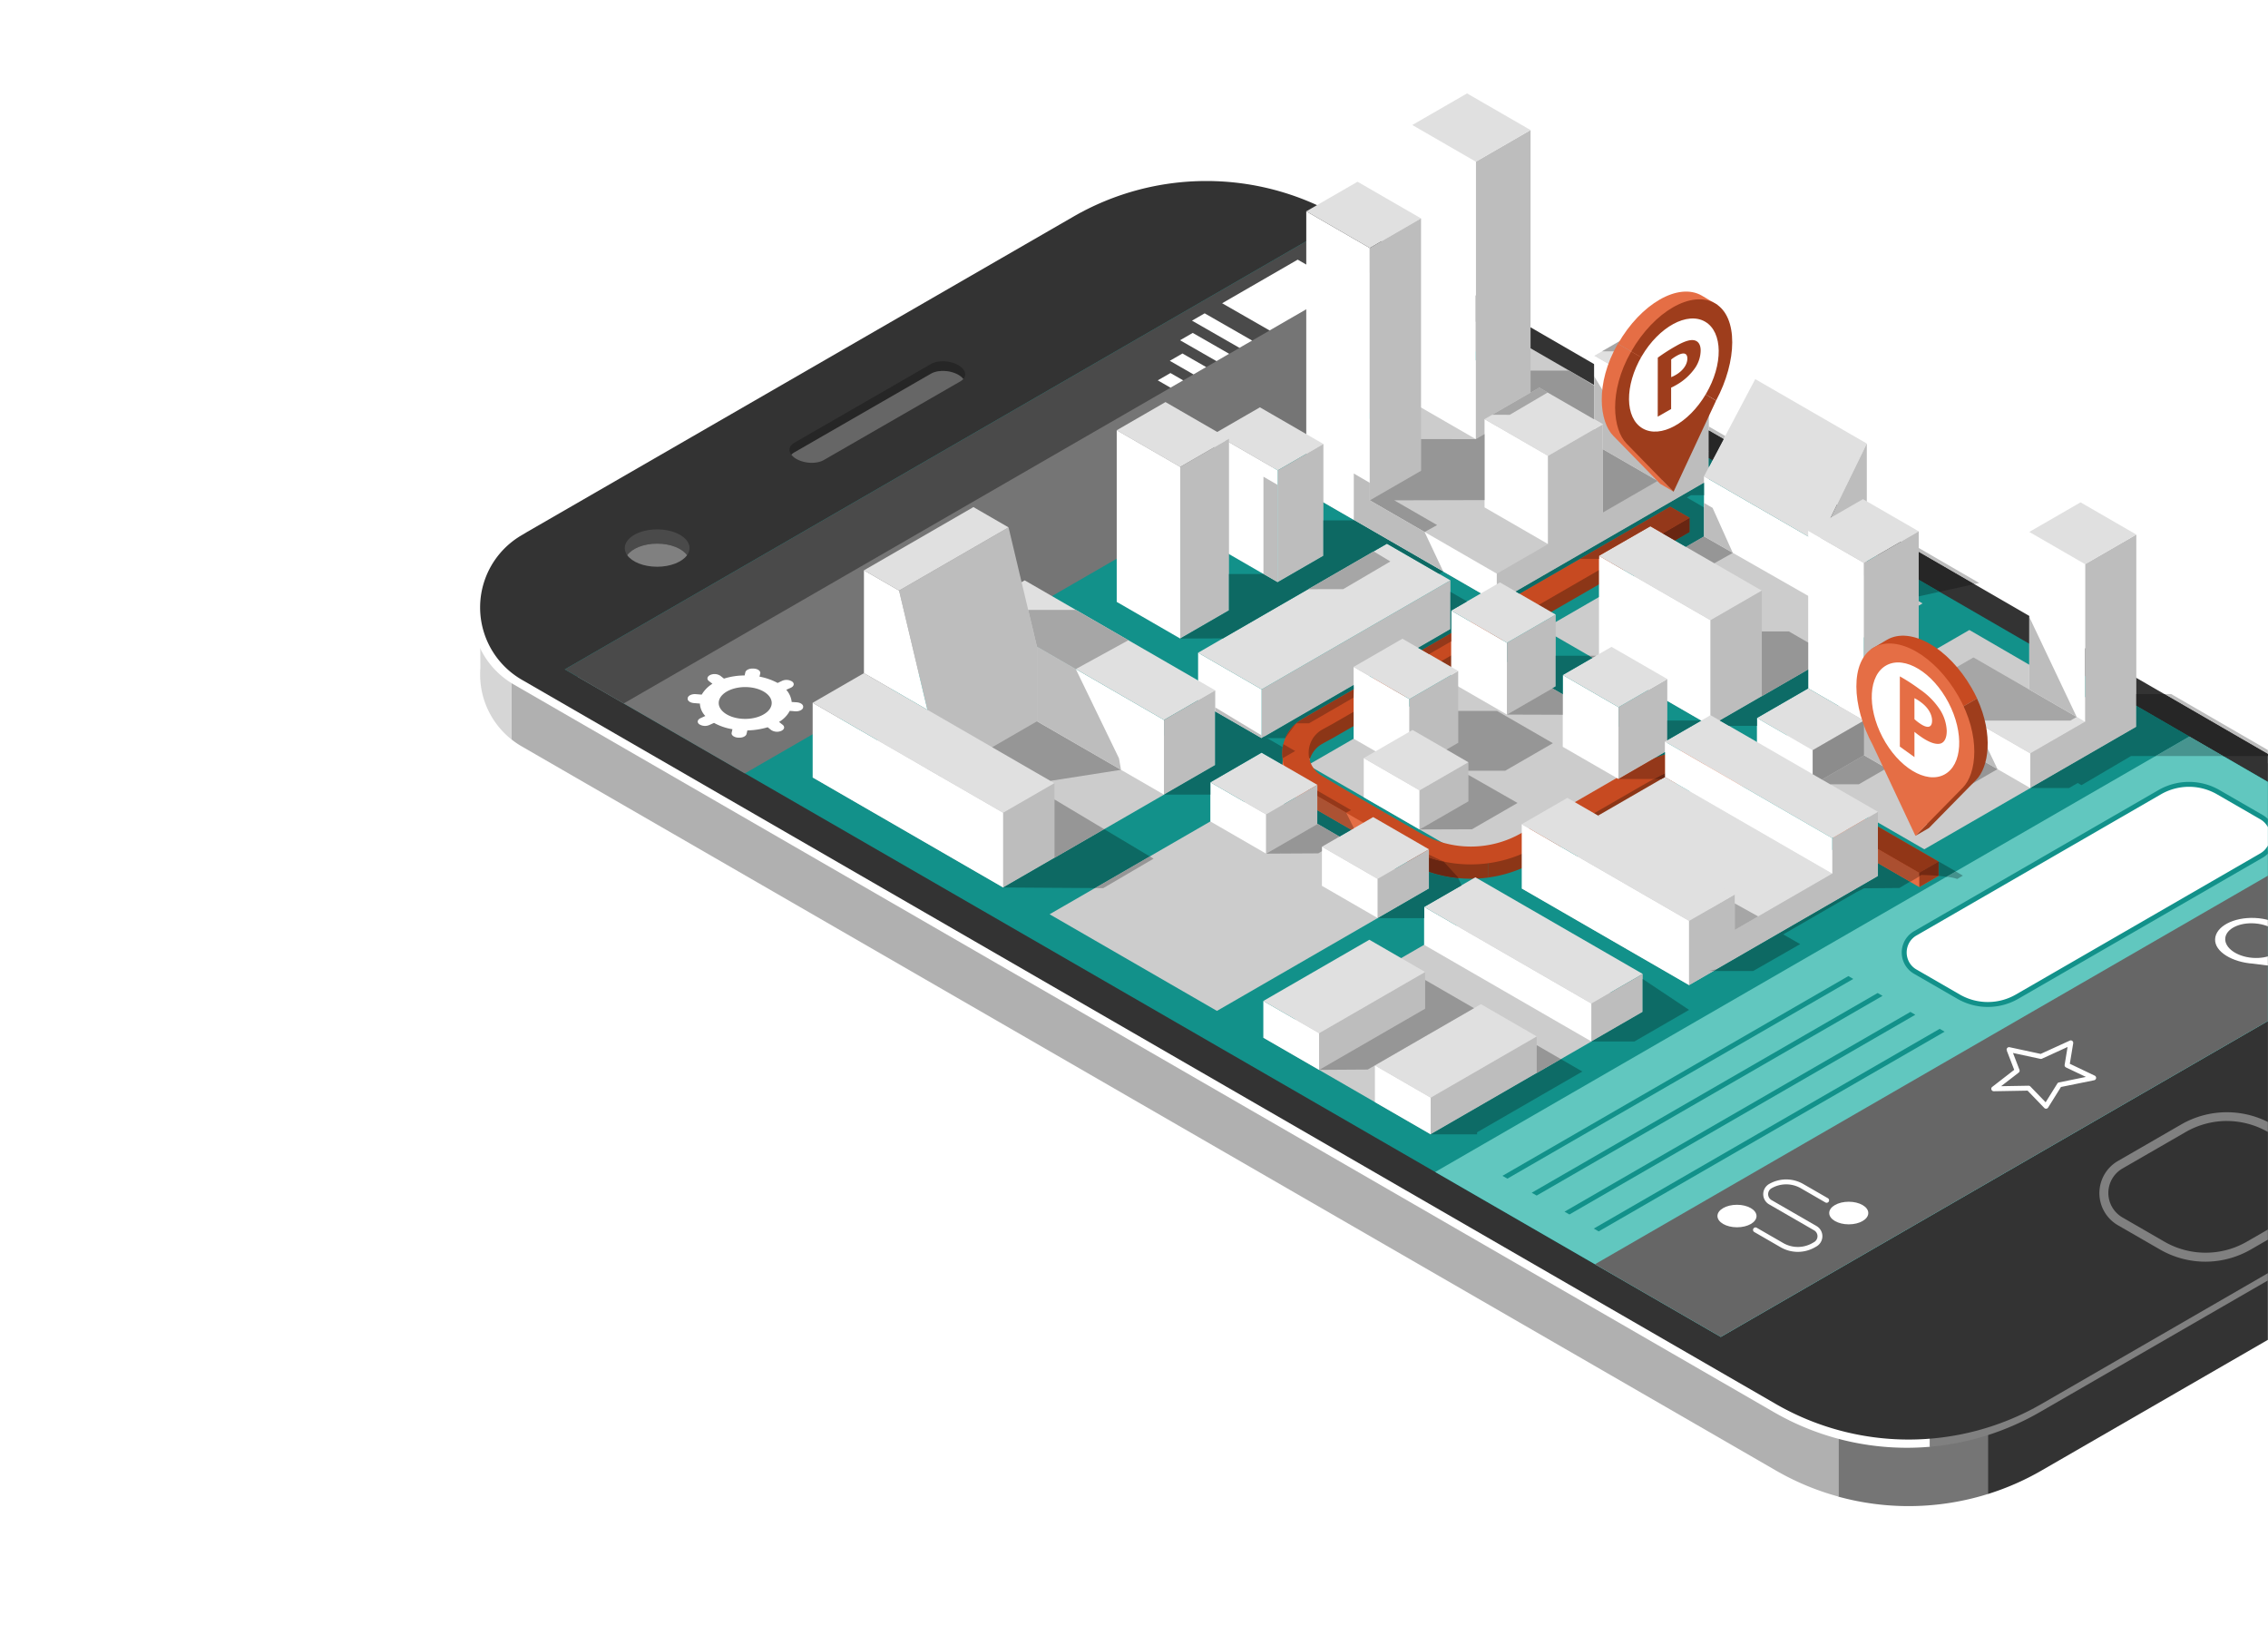 <svg id="Capa_1" data-name="Capa 1" xmlns="http://www.w3.org/2000/svg" xmlns:xlink="http://www.w3.org/1999/xlink" viewBox="0 0 717.33 514"><defs><style>.cls-1{fill:none;}.cls-2{clip-path:url(#clip-path);}.cls-3{fill:#d6d6d6;}.cls-4{fill:#757575;}.cls-5{fill:#333;}.cls-6{fill:#b0b0b0;}.cls-7{fill:#fff;}.cls-8{fill:gray;}.cls-9{fill:#262626;}.cls-10{fill:#666;}.cls-11{fill:#4a4a4a;}.cls-12{fill:#12918a;}.cls-13{fill:#61c7bf;}.cls-14{fill:#ccc;}.cls-15{fill:#e56e45;}.cls-16{fill:#8c3617;}.cls-17{fill:#c74a21;}.cls-18{fill:#bdbdbd;}.cls-19{fill:#e0e0e0;}.cls-20{fill:#9e3d1c;}.cls-21{fill:#0d6963;}.cls-22{fill:#969696;}.cls-23{fill:#a6a6a6;}.cls-24{fill:#8a8a8a;}.cls-25{fill:#0d6b66;}.cls-26{fill:#692612;}.cls-27{fill:#94381a;}.cls-28{fill:#8c8c8c;}.cls-29{fill:#ab5233;}.cls-30{fill:#45918c;}.cls-31{fill:#ab4f30;}.cls-32{fill:#913617;}.cls-33{fill:#732912;}.cls-34{fill:#47948f;}</style><clipPath id="clip-path"><rect class="cls-1" x="147.13" y="28.22" width="570.16" height="502.53"/></clipPath></defs><title>04-smart-parking-cover</title><g class="cls-2"><path class="cls-3" d="M159.47,194.6l-7.61-2.54.07,19.2a27.38,27.38,0,0,0,0,4.05,26.13,26.13,0,0,0,9.87,18.55V192.52a26.08,26.08,0,0,0-2.34,2.08"/><path class="cls-4" d="M581.42,181V473.3a84.09,84.09,0,0,0,47.29-.82V208.32Z"/><path class="cls-5" d="M819.7,364.59a26.2,26.2,0,0,0,13.2-23.22V320.92l-8.48,1.36a27.08,27.08,0,0,0-4.7-3.44l-191-110.52V472.48a83.7,83.7,0,0,0,17-7.45Z"/><path class="cls-6" d="M423.63,89.66a84.1,84.1,0,0,0-84.17,0L165.07,190.31a26.23,26.23,0,0,0-3.26,2.21v41.34a26.23,26.23,0,0,0,3.26,2.21L561.62,465a83.69,83.69,0,0,0,19.8,8.27V181Z"/><path class="cls-7" d="M688.66,224.88,421,70a84.12,84.12,0,0,0-84.17,0L162.46,170.68a26.42,26.42,0,0,0,0,45.76L561.05,446.58a84.08,84.08,0,0,0,49.35,10.95V224.88Z"/><path class="cls-8" d="M819.12,346.14a26.43,26.43,0,0,0,0-45.76l-130.48-75.5H610.4V457.53a84.07,84.07,0,0,0,34.75-10.95Z"/><path class="cls-5" d="M819.72,297.71,423.63,68.53a84.1,84.1,0,0,0-84.17,0L166.74,168.21l-1.67,1a26.42,26.42,0,0,0,0,45.77l396.55,229a84.11,84.11,0,0,0,84.1,0l105.6-61,68.38-39.47a26.42,26.42,0,0,0,0-45.75"/><path class="cls-9" d="M251.25,143.06l43.21-24.88c2.25-1.3,6.15-1.12,8.71.4a5.17,5.17,0,0,1,1.51,1.28c1.15-1.31.61-3.09-1.51-4.34-2.56-1.52-6.46-1.7-8.71-.41L251.25,140c-1.67,1-2,2.48-.94,3.81a3.87,3.87,0,0,1,.94-.75"/><path class="cls-10" d="M251.82,145.1h0c2.56,1.51,6.46,1.69,8.71.4l43.21-24.89a3.65,3.65,0,0,0,.94-.75,5.17,5.17,0,0,0-1.51-1.28c-2.56-1.52-6.46-1.7-8.71-.4l-43.21,24.88a3.87,3.87,0,0,0-.94.75,5.32,5.32,0,0,0,1.51,1.29"/><path class="cls-11" d="M207.84,171.92c4.27,0,7.93,1.51,9.46,3.66a3.86,3.86,0,0,0,.78-2.25c0-3.27-4.59-5.91-10.24-5.91s-10.23,2.64-10.23,5.91a3.92,3.92,0,0,0,.77,2.25c1.54-2.15,5.19-3.66,9.46-3.66"/><path class="cls-8" d="M207.84,179.23c4.27,0,7.93-1.51,9.46-3.65-1.53-2.15-5.19-3.66-9.46-3.66s-7.92,1.51-9.46,3.66c1.54,2.14,5.19,3.65,9.46,3.65"/><path class="cls-8" d="M704.3,354.5a26.19,26.19,0,0,0-13,3.49l-20,11.54a8.94,8.94,0,0,0,0,15.48l13.26,7.66a26.11,26.11,0,0,0,26.08,0l20-11.54a8.94,8.94,0,0,0,0-15.48L717.34,358a26.18,26.18,0,0,0-13-3.49M697.57,399a28.93,28.93,0,0,1-14.44-3.87l-13.26-7.65a11.74,11.74,0,0,1,0-20.33l20-11.54a28.89,28.89,0,0,1,28.89,0L732,363.23a11.74,11.74,0,0,1,0,20.32l-20,11.54A28.93,28.93,0,0,1,697.57,399"/></g><polygon class="cls-12" points="178.64 211.69 544.26 422.79 717.29 322.9 717.29 247.27 417.55 73.75 178.64 211.69"/><polygon class="cls-4" points="421.68 76.17 182.76 214.1 235.57 244.59 474.91 106.41 421.68 76.17"/><polygon class="cls-13" points="453.93 370.63 544.26 422.79 717.29 322.9 717.29 247.27 692.48 232.91 453.93 370.63"/><polygon class="cls-10" points="504.46 399.81 544.26 422.79 717.29 322.9 717.29 276.94 504.46 399.81"/><polygon class="cls-11" points="417.55 73.75 178.64 211.69 197.28 222.45 436.19 84.52 417.55 73.75"/><polygon class="cls-7" points="425.45 90.72 401.56 104.51 386.54 95.9 410.44 82.11 425.45 90.72"/><polygon class="cls-7" points="396.04 107.7 392.03 110.01 377.01 101.4 381.02 99.09 396.04 107.7"/><polygon class="cls-7" points="388.77 111.89 384.76 114.21 373.23 107.6 377.24 105.28 388.77 111.89"/><polygon class="cls-7" points="381.5 116.09 377.49 118.41 369.98 114.1 373.99 111.79 381.5 116.09"/><polygon class="cls-7" points="374.23 120.29 370.22 122.61 366.18 120.28 370.19 117.97 374.23 120.29"/><polygon class="cls-14" points="488.09 198.99 541.02 229.55 608.08 190.83 555.28 160.2 488.09 198.99"/><polygon class="cls-14" points="413.7 241.94 466.63 272.5 526.22 238.09 473.42 207.46 413.7 241.94"/><polygon class="cls-14" points="331.97 289.13 384.9 319.69 451.96 280.97 399.16 250.33 331.97 289.13"/><polygon class="cls-14" points="555.69 238.02 608.62 268.58 675.68 229.86 622.88 199.23 555.69 238.02"/><polygon class="cls-14" points="481.3 280.97 534.23 311.53 593.82 277.13 541.02 246.49 481.3 280.97"/><polygon class="cls-14" points="399.57 328.16 452.5 358.72 519.56 320 466.76 289.36 399.57 328.16"/><polygon class="cls-14" points="413.15 155.72 473.42 190.52 540.48 151.8 480.35 116.93 413.15 155.72"/><polygon class="cls-14" points="257.03 245.86 317.3 280.66 384.36 241.94 324.23 207.07 257.03 245.86"/><g class="cls-2"><path class="cls-15" d="M405.89,239.82a12.32,12.32,0,0,0,5.89,13.63l5.57,3.18,12.16,7,5.2-4-9.28-5.36L418,249.8a8.43,8.43,0,0,1-3.64-10Z"/><path class="cls-16" d="M418.31,235.17l3.34-1.82,112.74-65.09v-4.51L415.17,230l-3.41,2a12.22,12.22,0,0,0-5.87,7.83h8.48a8.32,8.32,0,0,1,3.94-4.65"/><path class="cls-17" d="M425.43,249.73,418,245.29a8.42,8.42,0,0,1,.3-14.62l3.34-1.83,112.74-65.09-6.11-3.53-113.11,65.3-3.41,2a12.38,12.38,0,0,0,0,21.47l5.57,3.18,15.48,8.93L438,257Z"/></g><polygon class="cls-14" points="473.42 181.42 540.48 142.71 478.94 107.17 413.15 143.54 433.24 158.22 473.42 181.42"/><polygon class="cls-18" points="466.77 138.87 466.77 51.13 484.09 41.13 484.09 128.87 466.77 138.87"/><polygon class="cls-7" points="446.68 39.53 466.77 51.13 466.77 138.87 446.68 127.27 446.68 39.53"/><polygon class="cls-19" points="464 29.54 484.09 41.13 466.77 51.13 446.68 39.53 464 29.54"/><polygon class="cls-19" points="504.18 112.55 520.39 103.19 540.48 114.79 524.27 124.15 504.18 112.55"/><polygon class="cls-7" points="504.18 112.55 504.18 140.47 524.27 152.06 524.27 124.15 504.18 112.55"/><polygon class="cls-7" points="469.54 132.55 469.54 160.46 489.63 172.06 489.63 144.15 469.54 132.55"/><polygon class="cls-7" points="413.15 66.83 433.24 78.43 433.24 158.22 473.42 181.42 473.42 190.52 413.15 155.72 413.15 66.83"/><polygon class="cls-19" points="413.15 66.83 429.37 57.47 449.45 69.07 433.24 78.43 413.15 66.83"/><polygon class="cls-18" points="433.24 78.43 449.45 69.07 449.45 148.86 433.24 158.22 433.24 78.43"/><polygon class="cls-18" points="473.42 181.42 489.63 172.06 489.63 144.15 506.95 134.15 506.95 162.06 524.27 152.06 524.27 124.15 540.48 114.79 540.48 151.8 473.42 190.52 473.42 181.42"/><polygon class="cls-19" points="469.54 132.55 486.86 122.55 506.95 134.15 489.63 144.15 469.54 132.55"/><g class="cls-2"><path class="cls-16" d="M449.13,267.92l-2.87-1.66-11.55-6.66-5.2,4L445,272.57a41.08,41.08,0,0,0,25.72,4.95v-5.77a32.08,32.08,0,0,1-21.55-3.83"/><path class="cls-15" d="M564.1,248.68l-2.48-1.43a44.58,44.58,0,0,0-22.59-6v5.12a31.56,31.56,0,0,1,15.58,3.92l1.87,1L607,280.53l2.91-1.68,3.2-1.85Z"/><path class="cls-16" d="M517,247.25l-5.1,2.95-26.4,15.24-4.17,2.43a32.19,32.19,0,0,1-10.68,3.88v5.77a41.09,41.09,0,0,0,14.53-4.84l.28-.15,34.22-19.76L524,250.4a31.59,31.59,0,0,1,15.07-4v-5.12a44.68,44.68,0,0,0-22,6"/><path class="cls-17" d="M564.1,244.17l-2.48-1.42a44.57,44.57,0,0,0-44.59,0l-5.1,2.94-26.4,15.25-4.17,2.42a32.12,32.12,0,0,1-32.23.05l-2.87-1.65L438,257l-5.19,4.05,12.13,7a41.1,41.1,0,0,0,40.25.1l.28-.15,34.22-19.76,4.25-2.37a31.61,31.61,0,0,1,30.65-.08l1.87,1L607,276l2.91-1.68,3.2-1.85Z"/></g><polygon class="cls-20" points="607.04 276.03 613.15 272.5 613.15 277 607.04 280.53 607.04 276.03"/><polygon class="cls-19" points="398.49 128.81 384.05 137.15 404.13 148.75 418.57 140.41 398.49 128.81"/><polygon class="cls-18" points="418.57 140.41 418.57 175.79 404.13 184.13 404.13 148.75 418.57 140.41"/><polygon class="cls-7" points="384.05 137.15 404.13 148.75 404.13 184.13 384.05 172.53 384.05 137.15"/><polygon class="cls-19" points="368.62 127.15 353.2 136.06 373.29 147.66 388.71 138.75 368.62 127.15"/><polygon class="cls-18" points="373.29 201.94 373.29 147.66 388.71 138.75 388.71 193.03 373.29 201.94"/><polygon class="cls-7" points="353.2 136.06 373.29 147.66 373.29 201.94 353.2 190.34 353.2 136.06"/><polygon class="cls-18" points="399.03 233.47 399.03 218.02 458.75 183.54 458.75 198.99 399.03 233.47"/><polygon class="cls-7" points="378.94 206.42 378.94 221.87 399.03 233.47 399.03 218.02 378.94 206.42"/><polygon class="cls-19" points="378.94 206.42 438.66 171.94 458.75 183.54 399.03 218.02 378.94 206.42"/><polygon class="cls-7" points="307.88 192.89 307.88 216.5 368.15 251.3 368.15 227.68 307.88 192.89"/><polygon class="cls-19" points="324.09 183.53 384.36 218.32 368.15 227.68 307.88 192.89 324.09 183.53"/><polygon class="cls-18" points="384.36 218.32 384.36 241.94 368.15 251.3 368.15 227.68 384.36 218.32"/><polygon class="cls-18" points="284.36 186.77 318.99 166.78 327.97 204.49 327.97 228.1 293.33 248.1 293.33 224.48 284.36 186.77"/><polygon class="cls-7" points="273.25 180.36 273.25 212.88 293.33 224.48 284.36 186.77 273.25 180.36"/><polygon class="cls-19" points="273.25 180.36 284.36 186.77 318.99 166.78 307.88 160.36 273.25 180.36"/><polygon class="cls-7" points="257.03 222.25 257.03 245.86 317.3 280.66 317.3 257.04 257.03 222.25"/><polygon class="cls-19" points="273.25 212.88 333.51 247.68 317.3 257.04 257.03 222.25 273.25 212.88"/><polygon class="cls-18" points="333.51 247.68 333.51 271.3 317.3 280.66 317.3 257.04 333.51 247.68"/><polygon class="cls-7" points="538.94 169.63 575.18 190.31 575.18 171.56 538.94 150.63 538.94 169.63"/><polygon class="cls-19" points="575.18 171.56 590.44 140.27 555.15 119.89 538.94 150.63 575.18 171.56"/><polygon class="cls-18" points="575.18 171.56 575.18 190.31 590.44 181.51 590.44 140.27 575.18 171.56"/><polygon class="cls-7" points="505.73 175.78 505.73 209.18 541.02 229.55 541.02 196.15 505.73 175.78"/><polygon class="cls-19" points="541.02 196.15 505.73 175.78 521.95 166.42 557.23 186.79 541.02 196.15"/><polygon class="cls-18" points="557.23 186.79 557.23 220.19 541.02 229.55 541.02 196.15 557.23 186.79"/><polygon class="cls-7" points="418.1 267.76 418.1 280.14 435.75 290.33 435.75 277.95 418.1 267.76"/><polygon class="cls-19" points="434.31 258.4 451.96 268.59 435.75 277.95 418.1 267.76 434.31 258.4"/><polygon class="cls-18" points="451.96 268.59 451.96 280.97 435.75 290.33 435.75 277.95 451.96 268.59"/><polygon class="cls-7" points="382.81 247.39 382.81 259.77 400.46 269.96 400.46 257.57 382.81 247.39"/><polygon class="cls-19" points="399.03 238.03 416.67 248.21 400.46 257.57 382.81 247.39 399.03 238.03"/><polygon class="cls-18" points="416.67 248.21 416.67 260.6 400.46 269.96 400.46 257.57 416.67 248.21"/><polygon class="cls-7" points="458.98 215.79 458.98 193.09 476.63 203.27 476.63 225.98 458.98 215.79"/><polygon class="cls-18" points="476.63 203.27 492.05 194.37 492.05 217.08 476.63 225.98 476.63 203.27"/><polygon class="cls-19" points="458.98 193.09 474.41 184.18 492.05 194.37 476.63 203.27 458.98 193.09"/><polygon class="cls-7" points="494.27 236.17 494.27 213.46 511.91 223.65 511.91 246.35 494.27 236.17"/><polygon class="cls-18" points="511.91 223.65 527.34 214.74 527.34 237.45 511.91 246.36 511.91 223.65"/><polygon class="cls-19" points="494.27 213.46 509.69 204.56 527.34 214.74 511.91 223.65 494.27 213.46"/><polygon class="cls-7" points="428.13 233.6 428.13 210.9 445.78 221.08 445.78 243.79 428.13 233.6"/><polygon class="cls-18" points="445.78 221.08 461.2 212.18 461.2 234.89 445.78 243.79 445.78 221.08"/><polygon class="cls-19" points="428.13 210.9 443.56 201.99 461.2 212.18 445.78 221.08 428.13 210.9"/><polygon class="cls-7" points="431.34 252.13 431.34 239.75 448.98 249.93 448.98 262.31 431.34 252.13"/><polygon class="cls-18" points="448.98 249.93 464.41 241.03 464.41 253.41 448.98 262.31 448.98 249.93"/><polygon class="cls-19" points="431.34 239.75 446.76 230.84 464.41 241.03 448.98 249.93 431.34 239.75"/><polygon class="cls-7" points="589.55 227.88 589.55 238.85 607.19 249.03 607.19 238.07 589.55 227.88"/><polygon class="cls-7" points="624.51 228.07 642.15 238.25 642.15 249.22 624.51 239.03 624.51 228.07"/><polygon class="cls-7" points="571.9 167.84 589.55 178.03 589.55 227.88 571.9 217.69 571.9 167.84"/><polygon class="cls-19" points="571.9 167.84 589.22 157.85 606.86 168.03 589.55 178.03 571.9 167.84"/><polygon class="cls-18" points="606.86 168.03 606.86 217.88 589.55 227.88 589.55 178.03 606.86 168.03"/><polygon class="cls-19" points="555.69 227.05 571.9 217.69 589.55 227.88 573.34 237.24 555.69 227.05"/><polygon class="cls-7" points="555.69 227.05 555.69 238.02 573.34 248.21 573.34 237.24 555.69 227.05"/><polygon class="cls-18" points="589.55 227.88 573.34 237.24 573.34 248.21 589.55 238.85 589.55 227.88"/><polygon class="cls-18" points="624.51 228.07 607.19 238.07 607.19 249.03 624.51 239.03 624.51 228.07"/><polygon class="cls-19" points="589.55 227.88 624.18 207.88 659.47 228.26 642.15 238.25 624.51 228.07 607.19 238.07 589.55 227.88"/><polygon class="cls-18" points="659.47 178.41 659.47 228.26 642.15 238.25 642.15 249.22 675.68 229.86 675.68 169.05 659.47 178.41"/><polygon class="cls-7" points="641.83 168.22 641.83 218.07 659.47 228.26 659.47 178.41 641.83 168.22"/><polygon class="cls-19" points="658.04 158.86 675.68 169.05 659.47 178.41 641.83 168.22 658.04 158.86"/><polygon class="cls-19" points="526.58 245.72 579.51 276.29 548.67 294.1 505.45 257.93 526.58 245.72"/><polygon class="cls-7" points="481.3 260.65 481.3 280.97 534.23 311.53 534.23 291.21 481.3 260.65"/><polygon class="cls-18" points="534.23 291.21 548.67 282.88 548.67 294.1 579.51 276.29 579.51 265.07 593.95 256.73 593.95 277.05 534.23 311.53 534.23 291.21"/><polygon class="cls-19" points="541.02 226.17 526.58 234.51 579.51 265.07 593.95 256.73 541.02 226.17"/><polygon class="cls-7" points="579.51 276.29 579.51 265.07 526.58 234.51 526.58 245.73 579.51 276.29"/><polygon class="cls-19" points="495.74 252.32 481.3 260.65 534.23 291.21 548.67 282.88 495.74 252.32"/><polygon class="cls-7" points="399.57 316.55 417.21 326.73 417.21 338.34 399.57 328.16 399.57 316.55"/><polygon class="cls-18" points="417.21 326.73 450.74 307.38 450.74 318.98 417.21 338.34 417.21 326.73"/><polygon class="cls-19" points="399.57 316.55 433.1 297.19 450.74 307.38 417.21 326.73 399.57 316.55"/><polygon class="cls-7" points="434.86 336.92 452.5 347.11 452.5 358.71 434.86 348.53 434.86 336.92"/><polygon class="cls-18" points="452.5 347.11 486.03 327.75 486.03 339.36 452.5 358.71 452.5 347.11"/><polygon class="cls-19" points="434.86 336.92 468.39 317.56 486.03 327.75 452.5 347.11 434.86 336.92"/><polygon class="cls-7" points="450.42 286.8 503.35 317.37 503.35 329.36 450.42 298.8 450.42 286.8"/><polygon class="cls-19" points="450.42 286.8 466.63 277.44 519.56 308 503.35 317.37 450.42 286.8"/><polygon class="cls-18" points="503.35 317.37 519.56 308 519.56 320 503.35 329.36 503.35 317.37"/><polygon class="cls-21" points="340.26 192.87 340.26 192.87 352.79 200.1 340.26 192.87"/><polyline class="cls-22" points="327.97 228.1 327.97 228.1 313.79 236.29 327.6 244.27 332.24 246.94 354.55 243.45 327.97 228.1"/><polyline class="cls-18" points="327.97 204.49 327.97 228.1 354.55 243.45 353.92 239.82 340.26 211.59 327.97 204.49"/><polygon class="cls-23" points="340.26 192.87 325.2 192.87 327.97 204.49 340.26 211.59 340.26 211.59 356.9 202.47 352.79 200.1 340.26 192.87"/><polyline class="cls-23" points="313.79 236.29 313.79 236.29 327.6 244.27 313.79 236.29"/><polygon class="cls-21" points="349.24 262.22 333.51 271.3 317.3 280.66 346.3 280.85 363.65 270.83 349.24 262.22"/><polygon class="cls-22" points="363.65 270.83 346.3 280.86 348.93 280.87 364.85 271.55 363.65 270.83"/><polygon class="cls-22" points="333.51 252.82 333.51 271.3 349.24 262.22 333.51 252.82"/><polygon class="cls-21" points="428.18 164.4 428.18 164.57 418.57 164.56 418.57 175.79 404.13 184.13 399.61 181.52 399.61 181.53 388.71 181.53 388.71 193.03 373.29 201.94 386.8 201.88 438.66 171.94 455.18 181.48 456.47 180.73 428.18 164.4"/><polygon class="cls-22" points="469.54 137.27 466.77 138.87 449.45 138.86 449.45 148.86 433.24 158.22 433.24 152.69 433.24 158.22 450.58 168.23 454.54 166.05 440.97 158.22 469.54 158.15 469.54 137.27"/><path class="cls-24" d="M469.54,137.27l-2.77,1.6Z"/><polygon class="cls-18" points="428.18 149.74 428.18 164.4 456.47 180.73 450.58 168.23 433.24 158.22 433.24 152.69 428.18 149.74"/><polygon class="cls-18" points="399.61 150.76 399.61 181.52 404.13 184.13 404.13 153.37 399.61 150.76"/><polygon class="cls-23" points="438.66 171.94 386.8 201.88 413.73 186.33 424.84 186.31 439.75 177.56 434.46 174.37 438.66 171.94"/><polygon class="cls-22" points="450.74 309.9 450.74 318.98 417.21 338.34 432.57 338.24 449.96 328.2 466.2 318.83 450.74 309.9"/><polyline class="cls-23" points="466.2 318.83 449.96 328.2 466.2 318.83"/><polygon class="cls-25" points="493.68 334.94 452.5 358.72 467.17 358.73 467.17 358.09 500.47 338.86 493.68 334.94"/><polygon class="cls-22" points="486.03 330.52 486.03 339.36 452.5 358.72 493.68 334.94 486.03 330.52"/><polygon class="cls-25" points="519.56 309.59 519.56 320 503.35 329.36 516.93 329.36 534.23 319.37 519.56 309.59"/><path class="cls-22" d="M519.56,320l-16.21,9.36Z"/><g class="cls-2"><path class="cls-25" d="M452,275.71V281l-16.21,9.36h14.67V286.8L462.29,280l-1.06-2.25a41.23,41.23,0,0,1-9.27-2"/><path class="cls-26" d="M452,271.2v4.51a41.23,41.23,0,0,0,9.27,2l-.16-.33-4.52-4.9A39,39,0,0,1,452,271.2"/><path class="cls-27" d="M452,270.3v.9a39,39,0,0,0,4.59,1.27h0Z"/></g><polygon class="cls-28" points="451.96 270.3 451.96 280.97 435.75 290.33 451.96 280.97 451.96 275.71 451.96 271.2 451.96 270.3"/><polygon class="cls-25" points="416.67 256.25 416.67 260.49 423.66 264.55 427.36 262.42 417.35 256.63 416.67 256.25"/><polygon class="cls-22" points="416.67 260.49 416.67 260.6 400.46 269.96 416.94 269.87 418.1 269.19 418.1 267.76 423.66 264.55 416.67 260.49"/><polygon class="cls-29" points="416.67 251.74 416.67 256.25 417.35 256.63 427.36 262.42 428.21 261.92 425.78 257 425.78 257 417.35 252.13 416.67 251.74"/><polygon class="cls-27" points="416.67 250.04 416.67 251.74 417.35 252.13 425.78 257 427.32 256.19 416.67 250.04"/><polygon class="cls-28" points="416.67 260.6 400.46 269.96 416.67 260.6 416.67 260.6"/><g class="cls-2"><path class="cls-25" d="M384.36,225v16.94l-13.54,7.81-2.67,1.55h14.67v-3.91h0L399,238l6.56,3.78.06-2a13,13,0,0,1,.05-3.52v0l-5.05-2.92-.75-.43-.86.5Z"/><path class="cls-27" d="M405.88,235.34l-.18.94a13,13,0,0,0-.05,3.52h0l4-2.29Z"/></g><polygon class="cls-28" points="399.03 233.47 399.89 232.97 399.03 233.47 399.03 232.57 399.03 233.47"/><polygon class="cls-18" points="384.36 223.71 384.36 225 399.03 233.47 399.03 232.57 384.36 223.71"/><path class="cls-23" d="M399,238l6.56,3.78Z"/><polygon class="cls-22" points="464.41 245.05 464.41 253.41 448.98 262.31 465.55 262.25 479.97 253.93 464.41 245.05"/><polygon class="cls-22" points="473.47 224.83 461.2 224.83 461.2 234.89 457.49 237.03 464.41 241.03 464.41 243.73 476.08 243.73 491.15 235.03 473.47 224.83"/><polygon class="cls-25" points="502.6 207.37 492.05 207.37 492.05 217.08 491.02 217.67 494.27 219.56 494.27 213.46 503.71 208.01 502.6 207.37"/><polygon class="cls-22" points="502.6 207.37 503.71 208.01 504.82 207.37 502.6 207.37"/><polygon class="cls-22" points="491.02 217.67 476.63 225.98 494.27 226.04 494.27 219.56 491.02 217.67"/><polygon class="cls-28" points="492.05 217.08 476.63 225.98 491.02 217.67 492.05 217.08"/><path class="cls-22" d="M519.36,154.9,507,162.06Z"/><path class="cls-22" d="M496.31,117.2H484.09v7l2.77-1.6,17.32,10V121.94l-7.86-4.73h0M507,142.07v20l12.41-7.16,4.91-2.84Z"/><polygon class="cls-28" points="484.09 124.15 471.95 131.16 471.95 131.16 484.09 124.15"/><polygon class="cls-18" points="504.18 118.95 504.24 121.98 504.18 121.94 504.18 132.55 506.95 134.15 506.95 142.07 524.27 152.06 504.18 118.95"/><polygon class="cls-23" points="486.86 122.55 484.09 124.15 471.95 131.16 477.51 131.18 489.55 124.1 506.95 134.15 504.18 132.55 486.86 122.55"/><g class="cls-2"><path class="cls-25" d="M428.14,216.67l-16,9.22L399.89,233l.75.43-.75-.43.75.43,5.85,0a12.29,12.29,0,0,1,5.27-6l3.41-2,13-7.48Z"/><path class="cls-27" d="M428.14,218l-13,7.48-3.41,2a12.29,12.29,0,0,0-5.27,6h0l3.49-4.73H414l14.1-8.14Z"/></g><path class="cls-28" d="M412.15,225.89,399.89,233Z"/><path class="cls-25" d="M400.64,233.4l-.75-.43Z"/><polygon class="cls-25" points="458.75 187.16 458.75 198.99 448.56 204.88 449.75 205.56 458.98 200.23 458.98 193.09 464 190.19 458.75 187.16"/><polygon class="cls-27" points="458.98 200.23 449.75 205.56 452 206.86 458.98 202.83 458.98 200.23"/><polygon class="cls-25" points="538.94 152.69 488.29 181.93 479.4 187.07 480.59 187.75 492.77 180.72 499.67 176.74 528.28 160.22 534.39 163.75 534.39 168.26 529.76 170.93 533.23 172.93 538.94 169.63 538.94 160.47 533.53 157.34 534.8 156.61 538.94 156.61 538.94 152.69"/><polygon class="cls-22" points="538.94 169.63 533.23 172.93 542.22 178.12 548.06 174.84 538.94 169.63"/><polygon class="cls-26" points="534.39 163.75 534.39 163.75 525.86 168.68 529.76 170.93 534.39 168.26 534.39 163.75"/><path class="cls-27" d="M528.28,160.22l-28.61,16.52h6.06v-1L522,166.42l3.91,2.26,8.53-4.93Zm-35.51,20.5-12.18,7Z"/><path class="cls-28" d="M488.29,181.93l-8.89,5.14Z"/><path class="cls-18" d="M538.94,152.69h0v0Zm0,6.35v10.59l9.11,5.21-6.39-14.23Z"/><path class="cls-23" d="M480.59,187.75l-1.19-.68Z"/><g class="cls-2"><path class="cls-25" d="M526.58,237.89l-3.13,1.8c1-.39,2.08-.74,3.13-1.06Z"/><path class="cls-26" d="M526.58,244.58c-.88.4-1.76.83-2.62,1.31l-.81.45h2.37l1.06-.61Z"/><path class="cls-27" d="M526.58,238.63c-1.05.32-2.09.67-3.13,1.06l-11.54,6.67,11.24,0,.81-.45c.86-.48,1.74-.91,2.62-1.31Z"/></g><polygon class="cls-25" points="538.1 227.86 527.34 227.86 527.34 234.07 532.81 230.91 538.1 227.86"/><polygon class="cls-25" points="571.9 211.72 543.95 227.86 544.23 228.03 546.88 229.55 555.69 229.55 555.69 227.05 571.9 217.69 571.9 211.72"/><polygon class="cls-22" points="565.78 199.68 557.23 199.68 557.23 220.19 543.95 227.86 571.9 211.72 571.9 203.21 565.78 199.68"/><path class="cls-28" d="M557.23,220.19,544,227.86Z"/><path class="cls-23" d="M544.23,228l-.28-.17Z"/><polygon class="cls-22" points="589.55 238.85 576.26 246.52 578.89 248.03 587.91 248.03 596.68 242.97 589.55 238.85"/><polygon class="cls-18" points="589.55 227.88 589.55 238.85 596.68 242.97 589.55 227.88"/><polygon class="cls-28" points="589.55 227.88 589.55 227.88 573.34 237.24 573.34 244.83 574.61 245.56 576.26 246.52 589.55 238.85 589.55 227.88"/><polygon class="cls-22" points="624.51 239.03 607.19 249.03 621.82 248.98 631.78 243.23 624.51 239.03"/><polygon class="cls-18" points="624.51 228.07 624.51 239.03 631.78 243.23 624.51 228.07"/><polygon class="cls-28" points="624.51 228.07 607.19 238.07 607.19 249.03 624.51 239.03 624.51 228.07"/><polygon class="cls-23" points="624.18 207.88 606.86 217.88 589.55 227.88 654.82 227.88 656.82 226.73 641.83 218.07 624.18 207.88"/><polygon class="cls-18" points="641.83 195.12 641.83 218.07 656.82 226.73 641.83 195.12"/><g class="cls-2"><path class="cls-21" d="M594,261.39v0l19.2,11.09V277h0c.84.07,1.7.15,2.51.25l2.9-1.67ZM594,273v4.07l-51,29.44-1,.56h12.5l14.87-8.5L564,295.49l23.16-13.36,2.4-1.21,11.18-.1,3.35-2Z"/><path class="cls-30" d="M618.55,275.59l-2.9,1.67a15.17,15.17,0,0,1,3.4.71l1.78-1.06Z"/></g><path class="cls-31" d="M594,268.47V273l10.17,5.87,2.92-1.72V276Zm19.2,8.53h0Z"/><polygon class="cls-32" points="593.95 261.41 593.95 268.47 607.04 276.03 613.15 272.5 593.95 261.41"/><g class="cls-2"><path class="cls-33" d="M613.15,272.5h0L607,276v1.1l.7-.41s2.61.06,5.4.29h0Z"/></g><polygon class="cls-24" points="542.96 306.49 540.6 307.05 541.99 307.05 542.96 306.49"/><polygon class="cls-18" points="684.54 219.49 717.29 238.44 717.29 237.19 686.7 219.49 684.54 219.49"/><polygon class="cls-9" points="675.68 219.49 675.68 223.18 703.18 239.1 717.29 239.1 717.29 238.44 684.54 219.49 675.68 219.49"/><polygon class="cls-25" points="675.68 223.18 675.68 229.86 642.15 249.22 654.38 249.22 657.15 247.62 658.33 248.3 673.99 239.1 681.75 239.1 692.48 232.9 703.18 239.1 675.68 223.18"/><polygon class="cls-34" points="692.48 232.91 681.75 239.1 703.18 239.1 692.48 232.91"/><polygon class="cls-23" points="548.67 285.69 548.67 294.1 556.08 289.81 548.67 285.69"/><path class="cls-28" d="M556.08,289.81l-7.41,4.29Z"/><polygon class="cls-18" points="540.48 134.88 540.48 136.14 545.15 138.84 545.66 137.88 540.48 134.88"/><polygon class="cls-9" points="540.48 136.14 540.48 144.91 541.61 145.57 545.15 138.84 540.48 136.14"/><polygon class="cls-25" points="540.48 144.91 540.48 147.71 541.61 145.57 540.48 144.91"/><polygon class="cls-23" points="545.66 137.88 545.15 138.84 541.61 145.57 540.48 147.71 545.66 137.88"/><polygon class="cls-18" points="606.86 173.29 606.86 174.55 624.43 184.72 626 184.37 606.86 173.29"/><polygon class="cls-9" points="606.86 174.55 606.86 183.34 613.43 187.14 624.43 184.72 606.86 174.55"/><polygon class="cls-25" points="606.86 183.34 606.86 188.59 613.43 187.14 606.86 183.34"/><polygon class="cls-23" points="520.39 103.19 506.7 111.1 534.08 111.1 520.39 103.19"/><g class="cls-2"><path class="cls-20" d="M598.21,236.6l11.28,24-3.67,3.73,4.26-2.47L625,246.66c4-4,5.61-14.32.3-25.77L598.21,236.6"/><path class="cls-17" d="M623.6,217.58c-7.3-12.72-19.28-19.56-26.75-15.27l-5.09,3,1.33,1.06c-3.21,6.27-1.78,17,3.48,26.73l1.64,3.49,27.11-15.71c-.51-1.1-1.08-2.2-1.72-3.31"/><path class="cls-15" d="M619.35,220.06c-7.31-12.73-19.29-19.57-26.75-15.28s-7,18.42-.29,30.8l13.51,28.75,14.94-15.2c4.38-4.37,5.9-16.35-1.41-29.07"/><path class="cls-7" d="M616.27,222.18c5,9.56,4.42,19.77-1.34,22.79s-14.5-2.28-19.52-11.84-4.42-19.77,1.34-22.79,14.5,2.28,19.52,11.84"/><path class="cls-15" d="M511.66,108.75c-7.26,12.72-5.75,24.7-1.4,29.08L525.09,153l4.23,2.48-3.64-3.73,12.83-27.49,0-.07-26.86-15.5Z"/><path class="cls-15" d="M542,97.54l1.32-1.05-5.06-3c-7.4-4.28-19.28,2.54-26.53,15.24l26.85,15.5c5.2-9.68,6.6-20.41,3.42-26.67"/><path class="cls-20" d="M515.89,111.22c-7.26,12.73-5.75,24.7-1.41,29.08l14.84,15.2,13.42-28.75,0-.09-26.85-15.5Z"/><path class="cls-20" d="M542.45,95.94c-7.4-4.28-19.26,2.53-26.52,15.21l26.85,15.51c6.63-12.36,7.07-26.44-.33-30.72"/><path class="cls-7" d="M519.26,112.64c-5.47,9.32-5.36,19.54.25,22.83s14.59-1.59,20.06-10.9,5.36-19.54-.25-22.83-14.59,1.59-20.06,10.9"/></g><polygon class="cls-12" points="476.76 372.74 475.2 371.85 584.6 308.68 586.16 309.58 476.76 372.74"/><polygon class="cls-12" points="486.02 378.09 484.46 377.19 593.87 314.03 595.42 314.93 486.02 378.09"/><polygon class="cls-12" points="496.38 384.07 494.83 383.18 604.23 320.01 605.78 320.91 496.38 384.07"/><polygon class="cls-12" points="505.64 389.42 504.09 388.52 613.49 325.36 615.05 326.26 505.64 389.42"/><g class="cls-2"><path class="cls-7" d="M683.07,250.53l-77.29,44.63a7,7,0,0,0,0,12.12l13.67,7.89a18.48,18.48,0,0,0,18.53,0l77.3-44.62a7,7,0,0,0,0-12.13l-13.67-7.89a18.55,18.55,0,0,0-18.54,0"/><path class="cls-12" d="M683.07,250.53l-.39-.67-77.29,44.62a7.77,7.77,0,0,0,0,13.48l13.67,7.89a19.29,19.29,0,0,0,19.31,0l77.3-44.63a7.77,7.77,0,0,0,0-13.47L702,249.86a19.31,19.31,0,0,0-19.32,0l.39.67.39.67a17.76,17.76,0,0,1,17.76,0l13.67,7.89a6.22,6.22,0,0,1,0,10.79L637.6,314.5a17.77,17.77,0,0,1-17.77,0l-13.66-7.89a6.09,6.09,0,0,1-2.34-2.36,6.28,6.28,0,0,1,0-6.06,6.09,6.09,0,0,1,2.34-2.36l77.29-44.63Z"/><path class="cls-7" d="M721.86,298.21c-.24,3-4.48,5.1-9.47,4.7s-8.83-3.18-8.58-6.18,4.48-5.11,9.47-4.7,8.83,3.17,8.58,6.18m3.08-1.25c-.63-2.8-4.93-6.36-11.73-6.66S700.78,293,700.6,297s5.47,7.3,12,7.75l14.6,1.84Z"/><path class="cls-7" d="M244,223c-.63,2.75-4.86,4.67-9.44,4.3s-7.79-2.92-7.16-5.67,4.85-4.68,9.44-4.3,7.79,2.91,7.16,5.67m8.05-.9L250.4,222a6.9,6.9,0,0,0-1.72-3.86l1.45-.65c1-.46,1.22-1.33.45-1.93a3.38,3.38,0,0,0-3.22-.25l-1.41.67a19.92,19.92,0,0,0-5.73-2l.23-1c.17-.75-.7-1.44-1.95-1.54l-.2,0c-1.24-.1-2.39.42-2.56,1.17l-.23,1a21.81,21.81,0,0,0-6.53,1l-1.14-.9a3.37,3.37,0,0,0-3.19-.26h0c-1,.47-1.2,1.34-.42,1.94l1.1.84a10.12,10.12,0,0,0-3.39,3.44l-1.86-.15c-1.24-.1-2.39.42-2.56,1.17l0,.12c-.17.75.7,1.44,2,1.54l1.85.15a6,6,0,0,0,1.71,3.92l-1.5.69c-1,.46-1.2,1.31-.44,1.91l0,0a3.4,3.4,0,0,0,3.19.27l1.5-.68a18.09,18.09,0,0,0,5.83,2l-.25,1.12c-.17.74.7,1.43,1.95,1.54h.19c1.25.11,2.4-.42,2.57-1.17l.26-1.11a24.52,24.52,0,0,0,6.43-1l1.09.87a3.38,3.38,0,0,0,3.21.27h0c1-.46,1.19-1.31.43-1.92l-1.15-.91a8.82,8.82,0,0,0,3.4-3.5l1.66.14c1.24.1,2.39-.42,2.56-1.17l0-.12c.17-.75-.7-1.44-1.95-1.54"/><path class="cls-7" d="M635.42,331.93l-.16.76,10.09,2.17a.72.72,0,0,0,.48-.05l8.11-3.71-.93,5.64a.79.79,0,0,0,.43.83l6.3,3-8.53,1.74a.77.77,0,0,0-.51.35L647,348.59l-4.83-5a.78.78,0,0,0-.57-.24l-8.68.15,5.55-4.29a.79.79,0,0,0,.25-.9l-2.56-6.66-.73.28-.16.76.16-.76-.73.28,2.36,6.12-6.94,5.38a.76.76,0,0,0-.26.87.78.78,0,0,0,.75.52l10.68-.19,5.28,5.47a.77.77,0,0,0,1.22-.13l4.06-6.5,10.49-2.13a.77.77,0,0,0,.17-1.46l-7.86-3.75,1.07-6.49a.8.8,0,0,0-.3-.75.78.78,0,0,0-.79-.08l-9.2,4.2-9.84-2.12a.78.78,0,0,0-.89,1Z"/><path class="cls-7" d="M568.62,395.89a10.85,10.85,0,0,1-5.41-1.44l-8.36-4.83a.78.78,0,0,1-.29-1.06.78.78,0,0,1,1.06-.29L564,393.1a9.28,9.28,0,0,0,9.26,0l.5-.29a2.15,2.15,0,0,0,0-3.73l-14.23-8.21a3.72,3.72,0,0,1,0-6.43,10.83,10.83,0,0,1,10.82,0l7.77,4.48a.78.78,0,0,1,.29,1.06.78.78,0,0,1-1.06.29l-7.77-4.49a9.3,9.3,0,0,0-9.27,0,2.16,2.16,0,0,0,0,3.74l14.23,8.21a3.72,3.72,0,0,1,0,6.43l-.5.29a10.85,10.85,0,0,1-5.41,1.44"/><path class="cls-7" d="M590.91,383.61c0,2-2.77,3.58-6.18,3.58s-6.18-1.6-6.18-3.58,2.77-3.57,6.18-3.57,6.18,1.6,6.18,3.57"/><path class="cls-7" d="M555.56,384.55c0,2-2.77,3.57-6.18,3.57s-6.18-1.6-6.18-3.57S546,381,549.38,381s6.18,1.6,6.18,3.58"/><path class="cls-15" d="M605.51,227.43a12.74,12.74,0,0,0,1.57,1.26c2.48,1.78,4,1.51,4-.79,0-2.07-1.32-4.25-3.65-5.92a11.75,11.75,0,0,0-1.93-1.19Zm-4.62-13.53A58.29,58.29,0,0,1,607.2,218a23.14,23.14,0,0,1,6.31,6.33,13.35,13.35,0,0,1,2.21,6.79c0,2.2-.68,3.58-1.9,4-1.6.49-4-.47-6.71-2.45a19.24,19.24,0,0,1-1.6-1.24v8l-4.62-3.32Z"/><path class="cls-20" d="M528.57,119.27a9,9,0,0,0,1.43-.7c2.27-1.3,3.68-3.26,3.68-5.19,0-1.74-1.21-2.09-3.34-.87a13,13,0,0,0-1.77,1.18Zm-4.24-6.16a57.78,57.78,0,0,1,5.78-3.7c2.64-1.51,4.52-2.08,5.78-1.79s2,1.37,2,3.22a10.05,10.05,0,0,1-1.74,5.49,18,18,0,0,1-6.14,5.51,16,16,0,0,1-1.46.75v6.76l-4.24,2.42Z"/></g></svg>